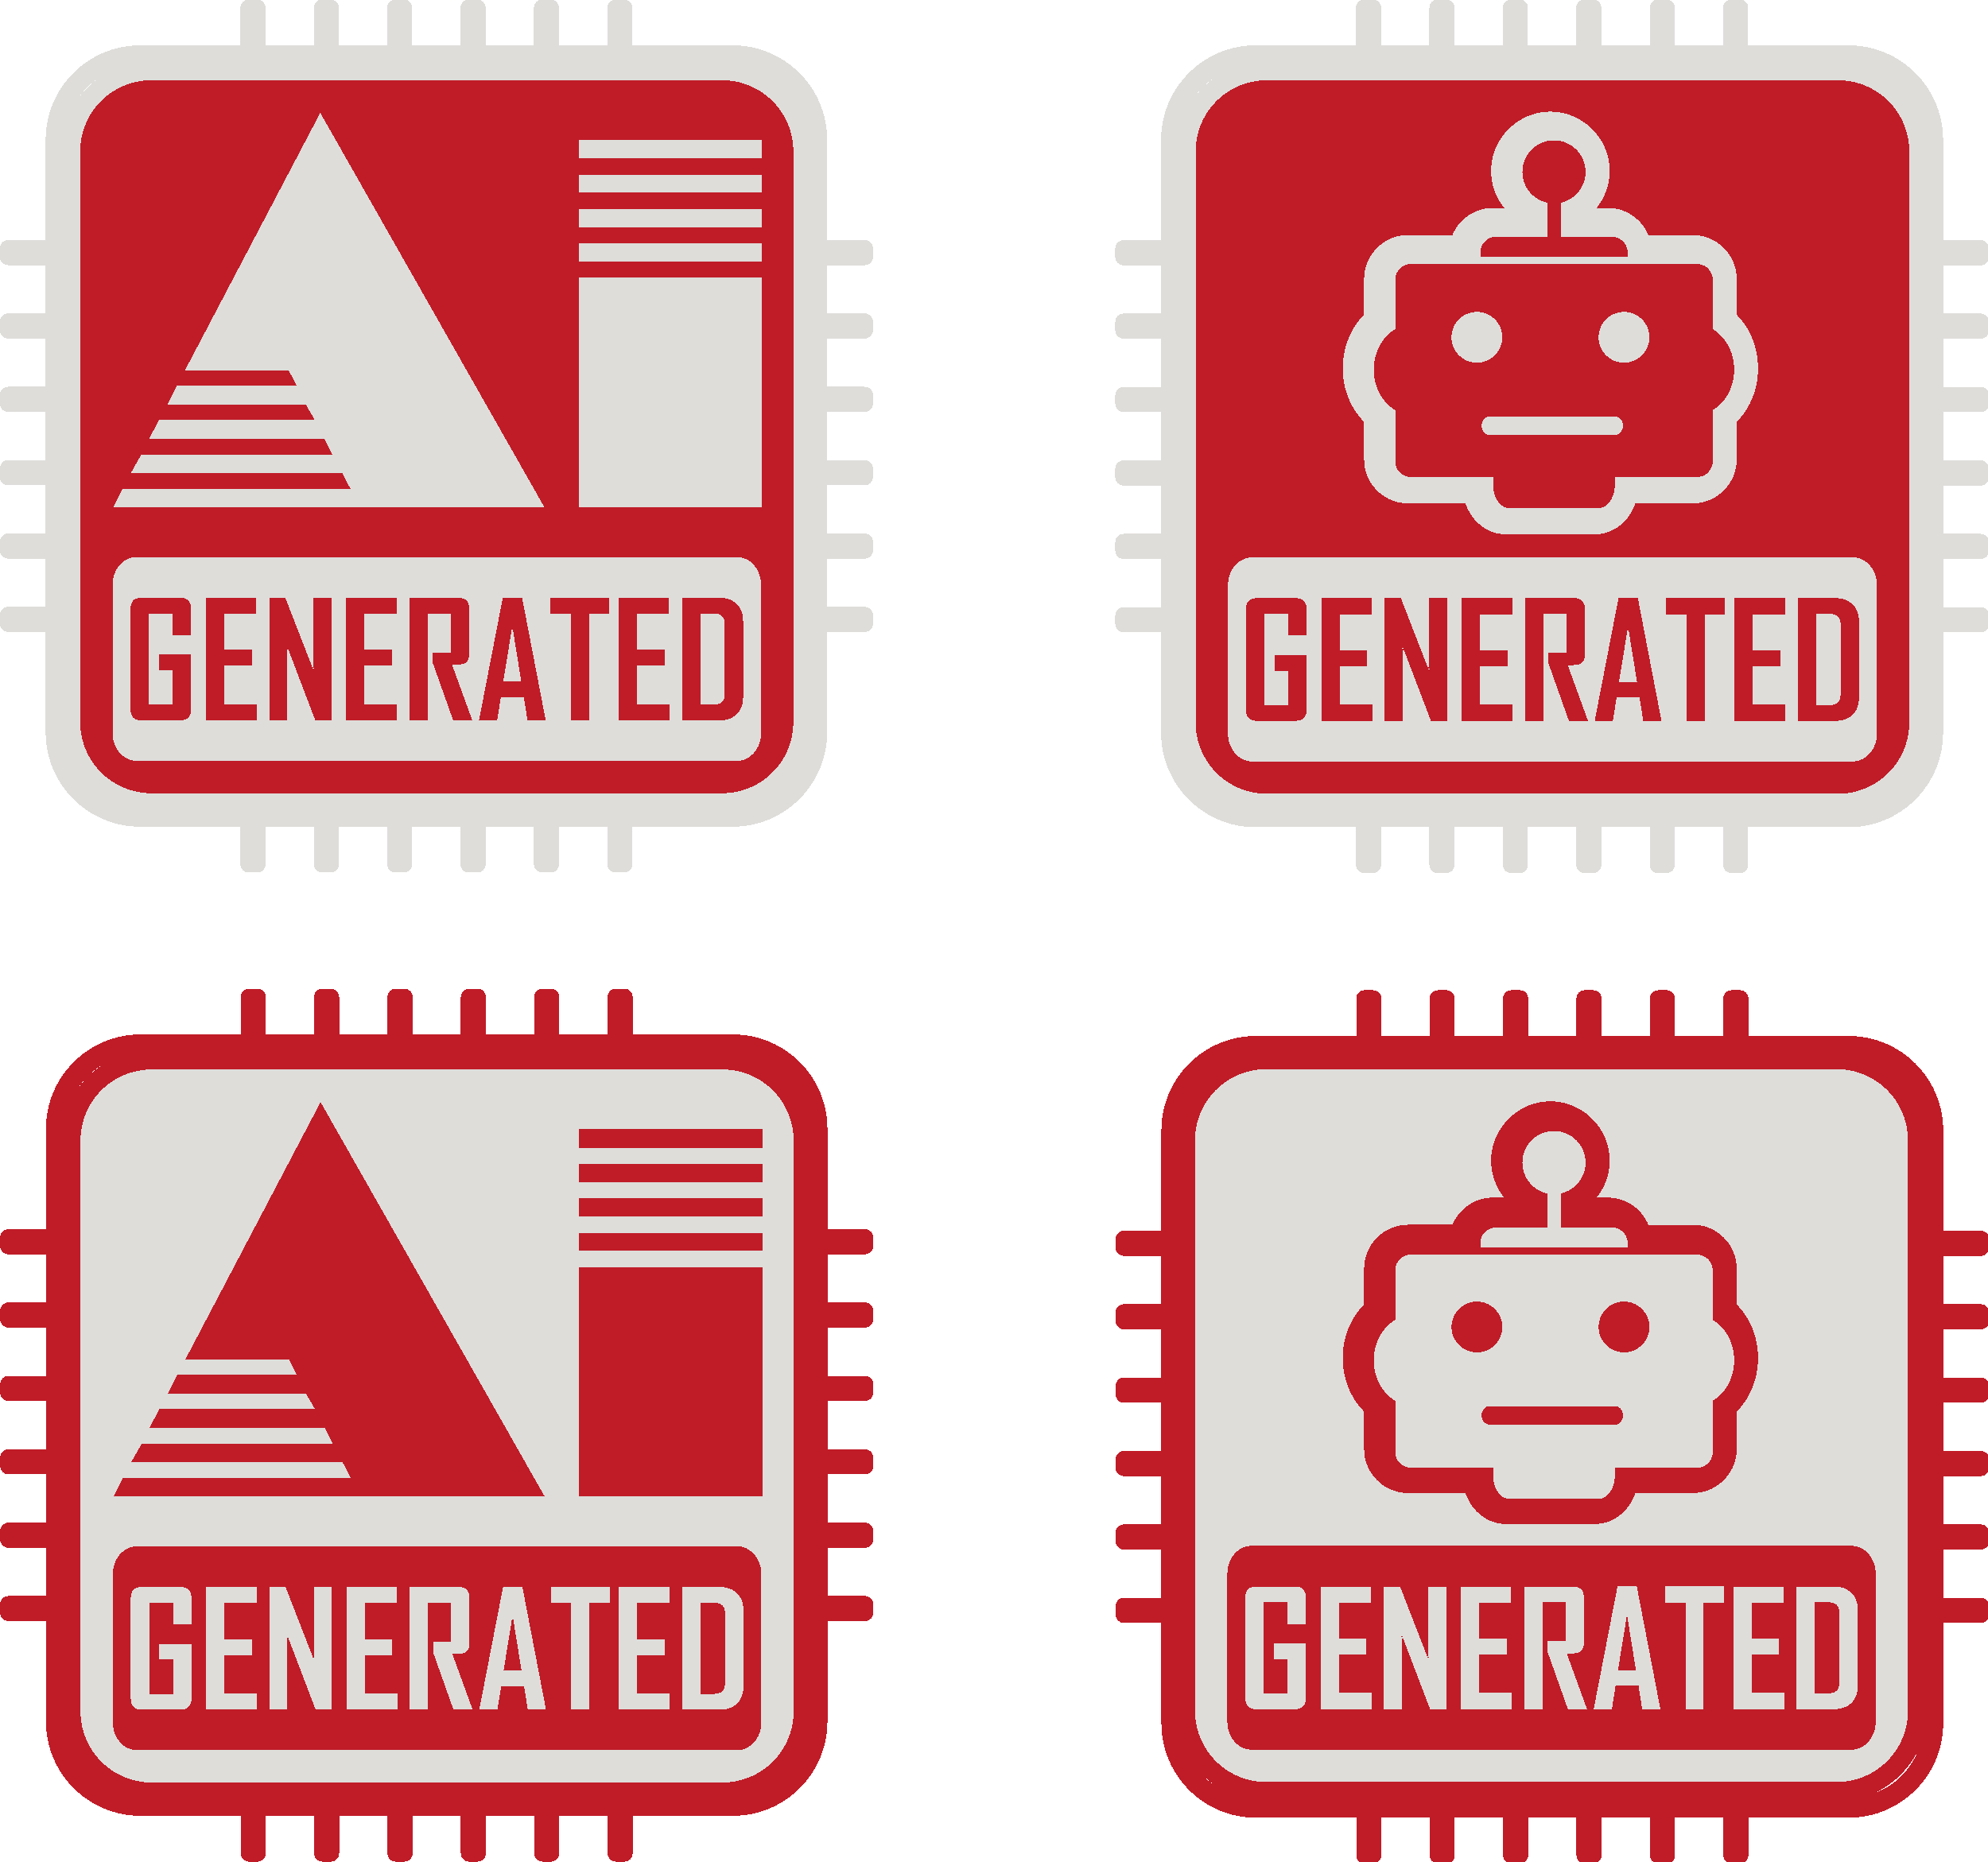 <?xml version='1.0' encoding='utf-8'?>
<svg xmlns="http://www.w3.org/2000/svg" width="449.79mm" height="421.45mm" shape-rendering="crispEdges" version="1.1" viewBox="0 0 449.79 421.45"> <g transform="matrix(1.088 0 0 1.088 -27.686 -14.439)"> <g transform="matrix(.389 0 0 .389 17.439 5.266)"> <g transform="matrix(2.813 0 0 2.813 -569.26 -1864)" fill="#deddda"> <g fill="#deddda"> <g transform="rotate(-90 292.62 752.83)" stroke-width=".675"> <g transform="translate(0 147.55)"> <path d="m256.95 669.87h1.621c0.874 0 1.577 0.703 1.577 1.577v15.23c0 0.874-0.703 1.577-1.577 1.577h-1.621c-0.874 0-1.577-0.703-1.577-1.577v-15.23c0-0.874 0.703-1.577 1.577-1.577z"/> <path d="m270.89 669.87h1.621c0.874 0 1.577 0.703 1.577 1.577v15.23c0 0.874-0.703 1.577-1.577 1.577h-1.621c-0.874 0-1.577-0.703-1.577-1.577v-15.23c0-0.874 0.703-1.577 1.577-1.577z"/> <path d="m284.84 669.87h1.621c0.874 0 1.577 0.703 1.577 1.577v15.23c0 0.874-0.703 1.577-1.577 1.577h-1.621c-0.874 0-1.577-0.703-1.577-1.577v-15.23c0-0.874 0.703-1.577 1.577-1.577z"/> <path d="m298.78 669.87h1.621c0.874 0 1.577 0.703 1.577 1.577v15.23c0 0.874-0.703 1.577-1.577 1.577h-1.621c-0.874 0-1.577-0.703-1.577-1.577v-15.23c0-0.874 0.703-1.577 1.577-1.577z"/> <path d="m312.73 669.87h1.621c0.874 0 1.577 0.703 1.577 1.577v15.23c0 0.874-0.703 1.577-1.577 1.577h-1.621c-0.874 0-1.577-0.703-1.577-1.577v-15.23c0-0.874 0.703-1.577 1.577-1.577z"/> <path d="m326.67 669.87h1.621c0.874 0 1.577 0.703 1.577 1.577v15.23c0 0.874-0.703 1.577-1.577 1.577h-1.621c-0.874 0-1.577-0.703-1.577-1.577v-15.23c0-0.874 0.703-1.577 1.577-1.577z"/> </g> <path d="m256.95 669.87h1.621c0.874 0 1.577 0.703 1.577 1.577v15.23c0 0.874-0.703 1.577-1.577 1.577h-1.621c-0.874 0-1.577-0.703-1.577-1.577v-15.23c0-0.874 0.703-1.577 1.577-1.577z"/> <path d="m270.89 669.87h1.621c0.874 0 1.577 0.703 1.577 1.577v15.23c0 0.874-0.703 1.577-1.577 1.577h-1.621c-0.874 0-1.577-0.703-1.577-1.577v-15.23c0-0.874 0.703-1.577 1.577-1.577z"/> <path d="m284.84 669.87h1.621c0.874 0 1.577 0.703 1.577 1.577v15.23c0 0.874-0.703 1.577-1.577 1.577h-1.621c-0.874 0-1.577-0.703-1.577-1.577v-15.23c0-0.874 0.703-1.577 1.577-1.577z"/> <path d="m298.78 669.87h1.621c0.874 0 1.577 0.703 1.577 1.577v15.23c0 0.874-0.703 1.577-1.577 1.577h-1.621c-0.874 0-1.577-0.703-1.577-1.577v-15.23c0-0.874 0.703-1.577 1.577-1.577z"/> <path d="m312.73 669.87h1.621c0.874 0 1.577 0.703 1.577 1.577v15.23c0 0.874-0.703 1.577-1.577 1.577h-1.621c-0.874 0-1.577-0.703-1.577-1.577v-15.23c0-0.874 0.703-1.577 1.577-1.577z"/> <path d="m326.67 669.87h1.621c0.874 0 1.577 0.703 1.577 1.577v15.23c0 0.874-0.703 1.577-1.577 1.577h-1.621c-0.874 0-1.577-0.703-1.577-1.577v-15.23c0-0.874 0.703-1.577 1.577-1.577z"/> </g> <g stroke-width=".675"> <g transform="translate(0 147.55)"> <path d="m256.95 669.87h1.621c0.874 0 1.577 0.703 1.577 1.577v15.23c0 0.874-0.703 1.577-1.577 1.577h-1.621c-0.874 0-1.577-0.703-1.577-1.577v-15.23c0-0.874 0.703-1.577 1.577-1.577z"/> <path d="m270.89 669.87h1.621c0.874 0 1.577 0.703 1.577 1.577v15.23c0 0.874-0.703 1.577-1.577 1.577h-1.621c-0.874 0-1.577-0.703-1.577-1.577v-15.23c0-0.874 0.703-1.577 1.577-1.577z"/> <path d="m284.84 669.87h1.621c0.874 0 1.577 0.703 1.577 1.577v15.23c0 0.874-0.703 1.577-1.577 1.577h-1.621c-0.874 0-1.577-0.703-1.577-1.577v-15.23c0-0.874 0.703-1.577 1.577-1.577z"/> <path d="m298.78 669.87h1.621c0.874 0 1.577 0.703 1.577 1.577v15.23c0 0.874-0.703 1.577-1.577 1.577h-1.621c-0.874 0-1.577-0.703-1.577-1.577v-15.23c0-0.874 0.703-1.577 1.577-1.577z"/> <path d="m312.73 669.87h1.621c0.874 0 1.577 0.703 1.577 1.577v15.23c0 0.874-0.703 1.577-1.577 1.577h-1.621c-0.874 0-1.577-0.703-1.577-1.577v-15.23c0-0.874 0.703-1.577 1.577-1.577z"/> <path d="m326.67 669.87h1.621c0.874 0 1.577 0.703 1.577 1.577v15.23c0 0.874-0.703 1.577-1.577 1.577h-1.621c-0.874 0-1.577-0.703-1.577-1.577v-15.23c0-0.874 0.703-1.577 1.577-1.577z"/> </g> <path d="m256.95 669.87h1.621c0.874 0 1.577 0.703 1.577 1.577v15.23c0 0.874-0.703 1.577-1.577 1.577h-1.621c-0.874 0-1.577-0.703-1.577-1.577v-15.23c0-0.874 0.703-1.577 1.577-1.577z"/> <path d="m270.89 669.87h1.621c0.874 0 1.577 0.703 1.577 1.577v15.23c0 0.874-0.703 1.577-1.577 1.577h-1.621c-0.874 0-1.577-0.703-1.577-1.577v-15.23c0-0.874 0.703-1.577 1.577-1.577z"/> <path d="m284.84 669.87h1.621c0.874 0 1.577 0.703 1.577 1.577v15.23c0 0.874-0.703 1.577-1.577 1.577h-1.621c-0.874 0-1.577-0.703-1.577-1.577v-15.23c0-0.874 0.703-1.577 1.577-1.577z"/> <path d="m298.78 669.87h1.621c0.874 0 1.577 0.703 1.577 1.577v15.23c0 0.874-0.703 1.577-1.577 1.577h-1.621c-0.874 0-1.577-0.703-1.577-1.577v-15.23c0-0.874 0.703-1.577 1.577-1.577z"/> <path d="m312.73 669.87h1.621c0.874 0 1.577 0.703 1.577 1.577v15.23c0 0.874-0.703 1.577-1.577 1.577h-1.621c-0.874 0-1.577-0.703-1.577-1.577v-15.23c0-0.874 0.703-1.577 1.577-1.577z"/> <path d="m326.67 669.87h1.621c0.874 0 1.577 0.703 1.577 1.577v15.23c0 0.874-0.703 1.577-1.577 1.577h-1.621c-0.874 0-1.577-0.703-1.577-1.577v-15.23c0-0.874 0.703-1.577 1.577-1.577z"/> </g> <path d="m236.32 678.57c-9.917 0-17.961 8.044-17.961 17.961v112.6c0 9.917 8.044 17.961 17.961 17.961h112.6c9.917 0 17.961-8.044 17.961-17.961v-112.6c0-9.917-8.044-17.961-17.961-17.961zm0 3.826h112.6c7.864 0 14.135 6.271 14.135 14.135v112.6c0 7.864-6.271 14.135-14.135 14.135h-112.6c-7.864 0-14.135-6.271-14.135-14.135v-112.6c0-7.864 6.271-14.135 14.135-14.135z" color="#000000" fill-rule="evenodd" style="-inkscape-stroke:none"/> </g> </g> <g transform="matrix(2.446 0 0 2.446 -542.89 -667.19)"> <g fill-rule="evenodd"> <path d="m263.54 296.6h124.59c9.838 0 17.757 7.92 17.757 17.757v124.59c0 9.838-7.92 17.757-17.757 17.757h-124.59c-9.838 0-17.757-7.92-17.757-17.757v-124.59c0-9.838 7.92-17.757 17.757-17.757z" color="#000000" fill="#c01c28" stroke-width="4.233" style="-inkscape-stroke:none"/> <path d="m263.53 294.48c-10.974 0-19.873 8.9-19.873 19.873v124.59c0 10.974 8.9 19.873 19.873 19.873h124.59c10.974 0 19.873-8.9 19.873-19.873v-124.59c0-10.973-8.9-19.873-19.873-19.873zm0 4.232h124.59c8.701 0 15.641 6.939 15.641 15.641v124.59c0 8.701-6.939 15.641-15.641 15.641h-124.59c-8.701 0-15.641-6.939-15.641-15.641v-124.59c0-8.701 6.939-15.641 15.641-15.641z" color="#000000" fill="#deddda" style="-inkscape-stroke:none"/> </g> <g transform="translate(3.8794e-7 2.3155e-5)"> <g transform="matrix(.813 0 0 .813 22.59 196.83)" fill="#deddda" stroke-width="3.378" aria-label="AI"> <path d="m347.61 230.98h-56.889l2.838-5h51.349l-2.162-4.324h-47.025l2.567-5h41.89l-2.432-4.189h-37.16l2.567-5h32.161l-2.162-4.189h-27.837l36.35-69.186 60.268 106.08h-115.94l2.567-5h61.213z"/> <path d="m411.12 178.41h49.322v61.754h-49.322zm49.322-4.324h-49.322v-4.865h49.322zm0-9.189h-49.322v-5h49.322zm0-9.324h-49.322v-4.865h49.322zm0-9.189h-49.322v-5h49.322z"/> </g> <g transform="translate(2.09 1.432)"> <path d="m258.2 401.5h131.08c2.954 0 5.332 2.721 5.332 6.1v32.391c0 3.38-2.378 6.1-5.332 6.1h-131.08c-2.954 0-5.332-2.721-5.332-6.1v-32.391c0-3.38 2.378-6.1 5.332-6.1z" fill="#deddda" fill-rule="evenodd" stroke-width=".182"/> <g fill="#c01c28" stroke-width=".877" aria-label="GENERATED"> <path d="m270.05 434.77q0 2.45-2.45 2.45h-8.429q-2.381 0-2.381-2.45v-21.895q0-2.467 2.433-2.467h8.378q2.45 0 2.45 2.467v5.722h-4.026v-4.746h-5.225v19.925h5.225v-7.504h-2.981v-3.409h7.007z"/> <path d="m284.37 437.22h-11.119v-26.812h11.016v3.546h-7.007v7.83h6.031v3.478h-6.031v8.412h7.11z"/> <path d="m300.7 437.22h-3.512l-6.425-16.875q0.257 1.234 0.257 1.936v14.939h-3.906v-26.812h3.512l6.425 16.533q-0.257-1.234-0.257-1.936v-14.597h3.906z"/> <path d="m315.04 437.22h-11.119v-26.812h11.016v3.546h-7.007v7.83h6.031v3.478h-6.031v8.412h7.11z"/> <path d="m331.5 437.22h-4.18l-4.42-12.455t0-2.416h3.94v-8.498h-5.054v23.368h-4.009v-26.812h10.639q2.416 0 2.416 2.467v9.748q0 1.696-1.148 2.193-0.617 0.257-2.604 0.257z"/> <path d="m347.54 437.22h-3.975l-0.805-5.088h-5.02l-0.805 5.088h-3.958v-0.069l5.191-26.778h4.215zm-5.345-8.532-1.953-12.095-1.97 12.095z"/> <path d="m361.43 413.95h-4.42v23.266h-3.992v-23.266h-4.42v-3.546h12.832z"/> <path d="m374.59 437.22h-11.119v-26.812h11.016v3.546h-7.007v7.83h6.031v3.478h-6.031v8.412h7.11z"/> <path d="m390.69 432.17q0 2.364-1.405 3.718-1.405 1.336-3.786 1.336h-8.172v-26.812h8.172q2.381 0 3.786 1.371 1.405 1.353 1.405 3.718zm-4.026-0.668v-15.402q0-2.244-2.347-2.244h-2.981v19.925h2.878q2.45 0 2.45-2.279z"/> </g> </g> </g> </g> </g> <g transform="matrix(.389 0 0 .389 -200.43 213.25)"> <g transform="matrix(2.813 0 0 2.813 -9.034 -1869.8)" fill="#c01c28"> <g fill="#c01c28"> <g transform="rotate(-90 292.62 752.83)" stroke-width=".675"> <g transform="translate(0 147.55)"> <path d="m256.95 669.87h1.621c0.874 0 1.577 0.703 1.577 1.577v15.23c0 0.874-0.703 1.577-1.577 1.577h-1.621c-0.874 0-1.577-0.703-1.577-1.577v-15.23c0-0.874 0.703-1.577 1.577-1.577z"/> <path d="m270.89 669.87h1.621c0.874 0 1.577 0.703 1.577 1.577v15.23c0 0.874-0.703 1.577-1.577 1.577h-1.621c-0.874 0-1.577-0.703-1.577-1.577v-15.23c0-0.874 0.703-1.577 1.577-1.577z"/> <path d="m284.84 669.87h1.621c0.874 0 1.577 0.703 1.577 1.577v15.23c0 0.874-0.703 1.577-1.577 1.577h-1.621c-0.874 0-1.577-0.703-1.577-1.577v-15.23c0-0.874 0.703-1.577 1.577-1.577z"/> <path d="m298.78 669.87h1.621c0.874 0 1.577 0.703 1.577 1.577v15.23c0 0.874-0.703 1.577-1.577 1.577h-1.621c-0.874 0-1.577-0.703-1.577-1.577v-15.23c0-0.874 0.703-1.577 1.577-1.577z"/> <path d="m312.73 669.87h1.621c0.874 0 1.577 0.703 1.577 1.577v15.23c0 0.874-0.703 1.577-1.577 1.577h-1.621c-0.874 0-1.577-0.703-1.577-1.577v-15.23c0-0.874 0.703-1.577 1.577-1.577z"/> <path d="m326.67 669.87h1.621c0.874 0 1.577 0.703 1.577 1.577v15.23c0 0.874-0.703 1.577-1.577 1.577h-1.621c-0.874 0-1.577-0.703-1.577-1.577v-15.23c0-0.874 0.703-1.577 1.577-1.577z"/> </g> <path d="m256.95 669.87h1.621c0.874 0 1.577 0.703 1.577 1.577v15.23c0 0.874-0.703 1.577-1.577 1.577h-1.621c-0.874 0-1.577-0.703-1.577-1.577v-15.23c0-0.874 0.703-1.577 1.577-1.577z"/> <path d="m270.89 669.87h1.621c0.874 0 1.577 0.703 1.577 1.577v15.23c0 0.874-0.703 1.577-1.577 1.577h-1.621c-0.874 0-1.577-0.703-1.577-1.577v-15.23c0-0.874 0.703-1.577 1.577-1.577z"/> <path d="m284.84 669.87h1.621c0.874 0 1.577 0.703 1.577 1.577v15.23c0 0.874-0.703 1.577-1.577 1.577h-1.621c-0.874 0-1.577-0.703-1.577-1.577v-15.23c0-0.874 0.703-1.577 1.577-1.577z"/> <path d="m298.78 669.87h1.621c0.874 0 1.577 0.703 1.577 1.577v15.23c0 0.874-0.703 1.577-1.577 1.577h-1.621c-0.874 0-1.577-0.703-1.577-1.577v-15.23c0-0.874 0.703-1.577 1.577-1.577z"/> <path d="m312.73 669.87h1.621c0.874 0 1.577 0.703 1.577 1.577v15.23c0 0.874-0.703 1.577-1.577 1.577h-1.621c-0.874 0-1.577-0.703-1.577-1.577v-15.23c0-0.874 0.703-1.577 1.577-1.577z"/> <path d="m326.67 669.87h1.621c0.874 0 1.577 0.703 1.577 1.577v15.23c0 0.874-0.703 1.577-1.577 1.577h-1.621c-0.874 0-1.577-0.703-1.577-1.577v-15.23c0-0.874 0.703-1.577 1.577-1.577z"/> </g> <g stroke-width=".675"> <g transform="translate(0 147.55)"> <path d="m256.95 669.87h1.621c0.874 0 1.577 0.703 1.577 1.577v15.23c0 0.874-0.703 1.577-1.577 1.577h-1.621c-0.874 0-1.577-0.703-1.577-1.577v-15.23c0-0.874 0.703-1.577 1.577-1.577z"/> <path d="m270.89 669.87h1.621c0.874 0 1.577 0.703 1.577 1.577v15.23c0 0.874-0.703 1.577-1.577 1.577h-1.621c-0.874 0-1.577-0.703-1.577-1.577v-15.23c0-0.874 0.703-1.577 1.577-1.577z"/> <path d="m284.84 669.87h1.621c0.874 0 1.577 0.703 1.577 1.577v15.23c0 0.874-0.703 1.577-1.577 1.577h-1.621c-0.874 0-1.577-0.703-1.577-1.577v-15.23c0-0.874 0.703-1.577 1.577-1.577z"/> <path d="m298.78 669.87h1.621c0.874 0 1.577 0.703 1.577 1.577v15.23c0 0.874-0.703 1.577-1.577 1.577h-1.621c-0.874 0-1.577-0.703-1.577-1.577v-15.23c0-0.874 0.703-1.577 1.577-1.577z"/> <path d="m312.73 669.87h1.621c0.874 0 1.577 0.703 1.577 1.577v15.23c0 0.874-0.703 1.577-1.577 1.577h-1.621c-0.874 0-1.577-0.703-1.577-1.577v-15.23c0-0.874 0.703-1.577 1.577-1.577z"/> <path d="m326.67 669.87h1.621c0.874 0 1.577 0.703 1.577 1.577v15.23c0 0.874-0.703 1.577-1.577 1.577h-1.621c-0.874 0-1.577-0.703-1.577-1.577v-15.23c0-0.874 0.703-1.577 1.577-1.577z"/> </g> <path d="m256.95 669.87h1.621c0.874 0 1.577 0.703 1.577 1.577v15.23c0 0.874-0.703 1.577-1.577 1.577h-1.621c-0.874 0-1.577-0.703-1.577-1.577v-15.23c0-0.874 0.703-1.577 1.577-1.577z"/> <path d="m270.89 669.87h1.621c0.874 0 1.577 0.703 1.577 1.577v15.23c0 0.874-0.703 1.577-1.577 1.577h-1.621c-0.874 0-1.577-0.703-1.577-1.577v-15.23c0-0.874 0.703-1.577 1.577-1.577z"/> <path d="m284.84 669.87h1.621c0.874 0 1.577 0.703 1.577 1.577v15.23c0 0.874-0.703 1.577-1.577 1.577h-1.621c-0.874 0-1.577-0.703-1.577-1.577v-15.23c0-0.874 0.703-1.577 1.577-1.577z"/> <path d="m298.78 669.87h1.621c0.874 0 1.577 0.703 1.577 1.577v15.23c0 0.874-0.703 1.577-1.577 1.577h-1.621c-0.874 0-1.577-0.703-1.577-1.577v-15.23c0-0.874 0.703-1.577 1.577-1.577z"/> <path d="m312.73 669.87h1.621c0.874 0 1.577 0.703 1.577 1.577v15.23c0 0.874-0.703 1.577-1.577 1.577h-1.621c-0.874 0-1.577-0.703-1.577-1.577v-15.23c0-0.874 0.703-1.577 1.577-1.577z"/> <path d="m326.67 669.87h1.621c0.874 0 1.577 0.703 1.577 1.577v15.23c0 0.874-0.703 1.577-1.577 1.577h-1.621c-0.874 0-1.577-0.703-1.577-1.577v-15.23c0-0.874 0.703-1.577 1.577-1.577z"/> </g> <path d="m236.32 678.57c-9.917 0-17.961 8.044-17.961 17.961v112.6c0 9.917 8.044 17.961 17.961 17.961h112.6c9.917 0 17.961-8.044 17.961-17.961v-112.6c0-9.917-8.044-17.961-17.961-17.961zm0 3.826h112.6c7.864 0 14.135 6.271 14.135 14.135v112.6c0 7.864-6.271 14.135-14.135 14.135h-112.6c-7.864 0-14.135-6.271-14.135-14.135v-112.6c0-7.864 6.271-14.135 14.135-14.135z" color="#000000" fill-rule="evenodd" style="-inkscape-stroke:none"/> </g> </g> <g transform="matrix(2.446 0 0 2.446 17.338 -672.91)"> <g fill-rule="evenodd"> <path d="m263.54 296.6h124.59c9.838 0 17.757 7.92 17.757 17.757v124.59c0 9.838-7.92 17.757-17.757 17.757h-124.59c-9.838 0-17.757-7.92-17.757-17.757v-124.59c0-9.838 7.92-17.757 17.757-17.757z" color="#000000" fill="#deddda" stroke-width="4.233" style="-inkscape-stroke:none"/> <path d="m263.53 294.48c-10.974 0-19.873 8.9-19.873 19.873v124.59c0 10.974 8.9 19.873 19.873 19.873h124.59c10.974 0 19.873-8.9 19.873-19.873v-124.59c0-10.973-8.9-19.873-19.873-19.873zm0 4.232h124.59c8.701 0 15.641 6.939 15.641 15.641v124.59c0 8.701-6.939 15.641-15.641 15.641h-124.59c-8.701 0-15.641-6.939-15.641-15.641v-124.59c0-8.701 6.939-15.641 15.641-15.641z" color="#000000" fill="#c01c28" style="-inkscape-stroke:none"/> </g> <g transform="translate(3.8794e-7 2.3155e-5)"> <g transform="matrix(.813 0 0 .813 22.59 196.83)" fill="#c01c28" stroke-width="3.378" aria-label="AI"> <path d="m347.61 230.98h-56.889l2.838-5h51.349l-2.162-4.324h-47.025l2.567-5h41.89l-2.432-4.189h-37.16l2.567-5h32.161l-2.162-4.189h-27.837l36.35-69.186 60.268 106.08h-115.94l2.567-5h61.213z"/> <path d="m411.12 178.41h49.322v61.754h-49.322zm49.322-4.324h-49.322v-4.865h49.322zm0-9.189h-49.322v-5h49.322zm0-9.324h-49.322v-4.865h49.322zm0-9.189h-49.322v-5h49.322z"/> </g> <g transform="translate(2.09 1.432)"> <path d="m258.2 401.5h131.08c2.954 0 5.332 2.721 5.332 6.1v32.391c0 3.38-2.378 6.1-5.332 6.1h-131.08c-2.954 0-5.332-2.721-5.332-6.1v-32.391c0-3.38 2.378-6.1 5.332-6.1z" fill="#c01c28" fill-rule="evenodd" stroke-width=".182"/> <g fill="#deddda" stroke-width=".877" aria-label="GENERATED"> <path d="m270.05 434.77q0 2.45-2.45 2.45h-8.429q-2.381 0-2.381-2.45v-21.895q0-2.467 2.433-2.467h8.378q2.45 0 2.45 2.467v5.722h-4.026v-4.746h-5.225v19.925h5.225v-7.504h-2.981v-3.409h7.007z"/> <path d="m284.37 437.22h-11.119v-26.812h11.016v3.546h-7.007v7.83h6.031v3.478h-6.031v8.412h7.11z"/> <path d="m300.7 437.22h-3.512l-6.425-16.875q0.257 1.234 0.257 1.936v14.939h-3.906v-26.812h3.512l6.425 16.533q-0.257-1.234-0.257-1.936v-14.597h3.906z"/> <path d="m315.04 437.22h-11.119v-26.812h11.016v3.546h-7.007v7.83h6.031v3.478h-6.031v8.412h7.11z"/> <path d="m331.5 437.22h-4.18l-4.42-12.455t0-2.416h3.94v-8.498h-5.054v23.368h-4.009v-26.812h10.639q2.416 0 2.416 2.467v9.748q0 1.696-1.148 2.193-0.617 0.257-2.604 0.257z"/> <path d="m347.54 437.22h-3.975l-0.805-5.088h-5.02l-0.805 5.088h-3.958v-0.069l5.191-26.778h4.215zm-5.345-8.532-1.953-12.095-1.97 12.095z"/> <path d="m361.43 413.95h-4.42v23.266h-3.992v-23.266h-4.42v-3.546h12.832z"/> <path d="m374.59 437.22h-11.119v-26.812h11.016v3.546h-7.007v7.83h6.031v3.478h-6.031v8.412h7.11z"/> <path d="m390.69 432.17q0 2.364-1.405 3.718-1.405 1.336-3.786 1.336h-8.172v-26.812h8.172q2.381 0 3.786 1.371 1.405 1.353 1.405 3.718zm-4.026-0.668v-15.402q0-2.244-2.347-2.244h-2.981v19.925h2.878q2.45 0 2.45-2.279z"/> </g> </g> </g> </g> </g> <g transform="matrix(.83 0 0 .83 -78.553 35.253)"> <g transform="matrix(1.319 0 0 1.319 128.26 -661.91)" fill="#c01c28"> <g fill="#c01c28"> <g transform="rotate(-90 292.62 752.83)" stroke-width=".675"> <g transform="translate(0 147.55)"> <path d="m256.95 669.87h1.621c0.874 0 1.577 0.703 1.577 1.577v15.23c0 0.874-0.703 1.577-1.577 1.577h-1.621c-0.874 0-1.577-0.703-1.577-1.577v-15.23c0-0.874 0.703-1.577 1.577-1.577z"/> <path d="m270.89 669.87h1.621c0.874 0 1.577 0.703 1.577 1.577v15.23c0 0.874-0.703 1.577-1.577 1.577h-1.621c-0.874 0-1.577-0.703-1.577-1.577v-15.23c0-0.874 0.703-1.577 1.577-1.577z"/> <path d="m284.84 669.87h1.621c0.874 0 1.577 0.703 1.577 1.577v15.23c0 0.874-0.703 1.577-1.577 1.577h-1.621c-0.874 0-1.577-0.703-1.577-1.577v-15.23c0-0.874 0.703-1.577 1.577-1.577z"/> <path d="m298.78 669.87h1.621c0.874 0 1.577 0.703 1.577 1.577v15.23c0 0.874-0.703 1.577-1.577 1.577h-1.621c-0.874 0-1.577-0.703-1.577-1.577v-15.23c0-0.874 0.703-1.577 1.577-1.577z"/> <path d="m312.73 669.87h1.621c0.874 0 1.577 0.703 1.577 1.577v15.23c0 0.874-0.703 1.577-1.577 1.577h-1.621c-0.874 0-1.577-0.703-1.577-1.577v-15.23c0-0.874 0.703-1.577 1.577-1.577z"/> <path d="m326.67 669.87h1.621c0.874 0 1.577 0.703 1.577 1.577v15.23c0 0.874-0.703 1.577-1.577 1.577h-1.621c-0.874 0-1.577-0.703-1.577-1.577v-15.23c0-0.874 0.703-1.577 1.577-1.577z"/> </g> <path d="m256.95 669.87h1.621c0.874 0 1.577 0.703 1.577 1.577v15.23c0 0.874-0.703 1.577-1.577 1.577h-1.621c-0.874 0-1.577-0.703-1.577-1.577v-15.23c0-0.874 0.703-1.577 1.577-1.577z"/> <path d="m270.89 669.87h1.621c0.874 0 1.577 0.703 1.577 1.577v15.23c0 0.874-0.703 1.577-1.577 1.577h-1.621c-0.874 0-1.577-0.703-1.577-1.577v-15.23c0-0.874 0.703-1.577 1.577-1.577z"/> <path d="m284.84 669.87h1.621c0.874 0 1.577 0.703 1.577 1.577v15.23c0 0.874-0.703 1.577-1.577 1.577h-1.621c-0.874 0-1.577-0.703-1.577-1.577v-15.23c0-0.874 0.703-1.577 1.577-1.577z"/> <path d="m298.78 669.87h1.621c0.874 0 1.577 0.703 1.577 1.577v15.23c0 0.874-0.703 1.577-1.577 1.577h-1.621c-0.874 0-1.577-0.703-1.577-1.577v-15.23c0-0.874 0.703-1.577 1.577-1.577z"/> <path d="m312.73 669.87h1.621c0.874 0 1.577 0.703 1.577 1.577v15.23c0 0.874-0.703 1.577-1.577 1.577h-1.621c-0.874 0-1.577-0.703-1.577-1.577v-15.23c0-0.874 0.703-1.577 1.577-1.577z"/> <path d="m326.67 669.87h1.621c0.874 0 1.577 0.703 1.577 1.577v15.23c0 0.874-0.703 1.577-1.577 1.577h-1.621c-0.874 0-1.577-0.703-1.577-1.577v-15.23c0-0.874 0.703-1.577 1.577-1.577z"/> </g> <g stroke-width=".675"> <g transform="translate(0 147.55)"> <path d="m256.95 669.87h1.621c0.874 0 1.577 0.703 1.577 1.577v15.23c0 0.874-0.703 1.577-1.577 1.577h-1.621c-0.874 0-1.577-0.703-1.577-1.577v-15.23c0-0.874 0.703-1.577 1.577-1.577z"/> <path d="m270.89 669.87h1.621c0.874 0 1.577 0.703 1.577 1.577v15.23c0 0.874-0.703 1.577-1.577 1.577h-1.621c-0.874 0-1.577-0.703-1.577-1.577v-15.23c0-0.874 0.703-1.577 1.577-1.577z"/> <path d="m284.84 669.87h1.621c0.874 0 1.577 0.703 1.577 1.577v15.23c0 0.874-0.703 1.577-1.577 1.577h-1.621c-0.874 0-1.577-0.703-1.577-1.577v-15.23c0-0.874 0.703-1.577 1.577-1.577z"/> <path d="m298.78 669.87h1.621c0.874 0 1.577 0.703 1.577 1.577v15.23c0 0.874-0.703 1.577-1.577 1.577h-1.621c-0.874 0-1.577-0.703-1.577-1.577v-15.23c0-0.874 0.703-1.577 1.577-1.577z"/> <path d="m312.73 669.87h1.621c0.874 0 1.577 0.703 1.577 1.577v15.23c0 0.874-0.703 1.577-1.577 1.577h-1.621c-0.874 0-1.577-0.703-1.577-1.577v-15.23c0-0.874 0.703-1.577 1.577-1.577z"/> <path d="m326.67 669.87h1.621c0.874 0 1.577 0.703 1.577 1.577v15.23c0 0.874-0.703 1.577-1.577 1.577h-1.621c-0.874 0-1.577-0.703-1.577-1.577v-15.23c0-0.874 0.703-1.577 1.577-1.577z"/> </g> <path d="m256.95 669.87h1.621c0.874 0 1.577 0.703 1.577 1.577v15.23c0 0.874-0.703 1.577-1.577 1.577h-1.621c-0.874 0-1.577-0.703-1.577-1.577v-15.23c0-0.874 0.703-1.577 1.577-1.577z"/> <path d="m270.89 669.87h1.621c0.874 0 1.577 0.703 1.577 1.577v15.23c0 0.874-0.703 1.577-1.577 1.577h-1.621c-0.874 0-1.577-0.703-1.577-1.577v-15.23c0-0.874 0.703-1.577 1.577-1.577z"/> <path d="m284.84 669.87h1.621c0.874 0 1.577 0.703 1.577 1.577v15.23c0 0.874-0.703 1.577-1.577 1.577h-1.621c-0.874 0-1.577-0.703-1.577-1.577v-15.23c0-0.874 0.703-1.577 1.577-1.577z"/> <path d="m298.78 669.87h1.621c0.874 0 1.577 0.703 1.577 1.577v15.23c0 0.874-0.703 1.577-1.577 1.577h-1.621c-0.874 0-1.577-0.703-1.577-1.577v-15.23c0-0.874 0.703-1.577 1.577-1.577z"/> <path d="m312.73 669.87h1.621c0.874 0 1.577 0.703 1.577 1.577v15.23c0 0.874-0.703 1.577-1.577 1.577h-1.621c-0.874 0-1.577-0.703-1.577-1.577v-15.23c0-0.874 0.703-1.577 1.577-1.577z"/> <path d="m326.67 669.87h1.621c0.874 0 1.577 0.703 1.577 1.577v15.23c0 0.874-0.703 1.577-1.577 1.577h-1.621c-0.874 0-1.577-0.703-1.577-1.577v-15.23c0-0.874 0.703-1.577 1.577-1.577z"/> </g> <path d="m236.32 678.57c-9.917 0-17.961 8.044-17.961 17.961v112.6c0 9.917 8.044 17.961 17.961 17.961h112.6c9.917 0 17.961-8.044 17.961-17.961v-112.6c0-9.917-8.044-17.961-17.961-17.961zm0 3.826h112.6c7.864 0 14.135 6.271 14.135 14.135v112.6c0 7.864-6.271 14.135-14.135 14.135h-112.6c-7.864 0-14.135-6.271-14.135-14.135v-112.6c0-7.864 6.271-14.135 14.135-14.135z" color="#000000" fill-rule="evenodd" style="-inkscape-stroke:none"/> </g> </g> <g transform="matrix(1.146 0 0 1.146 140.62 -100.88)" fill-rule="evenodd"> <path d="m263.54 296.6h124.59c9.838 0 17.757 7.92 17.757 17.757v124.59c0 9.838-7.92 17.757-17.757 17.757h-124.59c-9.838 0-17.757-7.92-17.757-17.757v-124.59c0-9.838 7.92-17.757 17.757-17.757z" color="#000000" fill="#deddda" stroke-width="4.233" style="-inkscape-stroke:none"/> <path d="m263.53 294.48c-10.974 0-19.873 8.9-19.873 19.873v124.59c0 10.974 8.9 19.873 19.873 19.873h124.59c10.974 0 19.873-8.9 19.873-19.873v-124.59c0-10.973-8.9-19.873-19.873-19.873zm0 4.232h124.59c8.701 0 15.641 6.939 15.641 15.641v124.59c0 8.701-6.939 15.641-15.641 15.641h-124.59c-8.701 0-15.641-6.939-15.641-15.641v-124.59c0-8.701 6.939-15.641 15.641-15.641z" color="#000000" fill="#c01c28" style="-inkscape-stroke:none"/> </g> <g transform="matrix(1.146 0 0 1.146 143.02 -99.239)"> <path d="m258.2 401.5h131.08c2.954 0 5.332 2.721 5.332 6.1v32.391c0 3.38-2.378 6.1-5.332 6.1h-131.08c-2.954 0-5.332-2.721-5.332-6.1v-32.391c0-3.38 2.378-6.1 5.332-6.1z" fill="#c01c28" fill-rule="evenodd" stroke-width=".182"/> <g fill="#deddda" stroke-width=".877" aria-label="GENERATED"> <path d="m270.05 434.77q0 2.45-2.45 2.45h-8.429q-2.381 0-2.381-2.45v-21.895q0-2.467 2.433-2.467h8.378q2.45 0 2.45 2.467v5.722h-4.026v-4.746h-5.225v19.925h5.225v-7.504h-2.981v-3.409h7.007z"/> <path d="m284.37 437.22h-11.119v-26.812h11.016v3.546h-7.007v7.83h6.031v3.478h-6.031v8.412h7.11z"/> <path d="m300.7 437.22h-3.512l-6.425-16.875q0.257 1.234 0.257 1.936v14.939h-3.906v-26.812h3.512l6.425 16.533q-0.257-1.234-0.257-1.936v-14.597h3.906z"/> <path d="m315.04 437.22h-11.119v-26.812h11.016v3.546h-7.007v7.83h6.031v3.478h-6.031v8.412h7.11z"/> <path d="m331.5 437.22h-4.18l-4.42-12.455t0-2.416h3.94v-8.498h-5.054v23.368h-4.009v-26.812h10.639q2.416 0 2.416 2.467v9.748q0 1.696-1.148 2.193-0.617 0.257-2.604 0.257z"/> <path d="m347.54 437.22h-3.975l-0.805-5.088h-5.02l-0.805 5.088h-3.958v-0.069l5.191-26.778h4.215zm-5.345-8.532-1.953-12.095-1.97 12.095z"/> <path d="m361.43 413.95h-4.42v23.266h-3.992v-23.266h-4.42v-3.546h12.832z"/> <path d="m374.59 437.22h-11.119v-26.812h11.016v3.546h-7.007v7.83h6.031v3.478h-6.031v8.412h7.11z"/> <path d="m390.69 432.17q0 2.364-1.405 3.718-1.405 1.336-3.786 1.336h-8.172v-26.812h8.172q2.381 0 3.786 1.371 1.405 1.353 1.405 3.718zm-4.026-0.668v-15.402q0-2.244-2.347-2.244h-2.981v19.925h2.878q2.45 0 2.45-2.279z"/> </g> </g> <g transform="matrix(1.304 0 0 1.304 -417.65 -27.601)"> <path transform="matrix(.243 0 0 .243 122.7 -26.498)" d="m2434.4 983.55c-25.625 0-46.869 21.244-46.869 46.869 0 11.018 3.894 21.221 10.373 29.285h-9.193c-14.174-2e-4 -26.561 8.978-31.77 21.455h-35.383c-18.743-3e-4 -34.408 15.662-34.408 34.406v28.564c-10.81 10.866-16.914 26.075-16.914 42.396-1e-4 16.322 6.105 31.53 16.914 42.396v29.951c0 18.744 15.663 34.408 34.408 34.408h45.68c1.117 3.078 2.471 6.088 4.338 8.941 5.055 7.724 14.664 15.504 27.168 15.508a21.948 21.948 0 0 0 0.01 0h71.307c12.502 0 22.12-7.78 27.176-15.506 1.867-2.853 3.219-5.863 4.336-8.941h45.682c18.742 0 34.402-15.665 34.402-34.408v-29.945c10.811-10.865 16.92-26.074 16.92-42.4 0-16.326-6.109-31.535-16.92-42.4v-28.562c-3e-4 -18.742-15.665-34.406-34.406-34.406h-35.381c-5.206-12.479-17.591-21.457-31.772-21.457h-9.195c6.478-8.065 10.369-18.267 10.369-29.285 0-25.619-21.238-46.859-46.856-46.865a21.948 21.948 0 0 0-0.012-4e-3z" fill="#c01c28"/> <path transform="matrix(.225 0 0 .225 416.44 .845)" d="m1326.7 966.07c-14.89 0-26.963 12.07-26.963 26.961 0 12.947 9.125 23.76 21.295 26.363v29.057h-43.76c-7.447-6e-4 -13.48 6.034-13.48 13.48v3.695h125.82v-3.693c0-7.445-6.034-13.482-13.478-13.482h-43.762v-29.055c12.167-2.605 21.291-13.42 21.291-26.365 0-14.89-12.069-26.959-26.959-26.959zm-122.07 105.59c-7.445-5e-4 -13.482 6.034-13.482 13.478v42.18c-10.857 6.394-18.297 19.476-18.297 34.584-1e-4 15.108 7.44 28.194 18.297 34.588v43.676c0 7.446 6.037 13.483 13.482 13.482h70.022v5.848c0 11.376 6.039 20.599 13.482 20.602h77.137c7.447 0 13.482-9.223 13.482-20.6v-5.848h70.023c7.444-1e-3 13.48-6.037 13.48-13.482v-43.674c10.858-6.394 18.303-19.477 18.303-34.586 0-15.109-7.444-28.195-18.303-34.588v-42.18c-1e-4 -7.445-6.036-13.478-13.48-13.478h-222.6z" fill="#deddda" stroke-width="1.082"/> <path transform="matrix(.243 0 0 .243 122.7 -26.498)" d="m2376.3 1141.9c-11.092 0-20.084 8.992-20.084 20.084 0 11.093 8.992 20.084 20.084 20.084 11.092 0 20.084-8.992 20.084-20.084 0-11.092-8.992-20.084-20.084-20.084zm116.31 0c-11.092 6e-4 -20.084 8.992-20.084 20.084 0 11.092 8.992 20.084 20.084 20.084 11.092 0 20.084-8.992 20.084-20.084 0-11.092-8.992-20.083-20.084-20.084z" fill="#c01c28" stroke-width="1.319"/> <path d="m702.63 271.06a1.585 1.794 0 0 0-1.584 1.793 1.585 1.794 0 0 0 1.584 1.795h23.993a1.585 1.794 0 0 0 1.585-1.795 1.585 1.794 0 0 0-1.585-1.793z" color="#000000" fill="#c01c28" stroke-linecap="round" stroke-width=".94" style="-inkscape-stroke:none"/> </g> </g> <g transform="matrix(.83 0 0 .83 -78.553 35.253)"> <g transform="matrix(.469 0 0 .469 395.1 -36.145)"> <g transform="matrix(2.813 0 0 2.813 -569.26 -1864)" fill="#deddda"> <g fill="#deddda"> <g transform="rotate(-90 292.62 752.83)" stroke-width=".675"> <g transform="translate(0 147.55)"> <path d="m256.95 669.87h1.621c0.874 0 1.577 0.703 1.577 1.577v15.23c0 0.874-0.703 1.577-1.577 1.577h-1.621c-0.874 0-1.577-0.703-1.577-1.577v-15.23c0-0.874 0.703-1.577 1.577-1.577z"/> <path d="m270.89 669.87h1.621c0.874 0 1.577 0.703 1.577 1.577v15.23c0 0.874-0.703 1.577-1.577 1.577h-1.621c-0.874 0-1.577-0.703-1.577-1.577v-15.23c0-0.874 0.703-1.577 1.577-1.577z"/> <path d="m284.84 669.87h1.621c0.874 0 1.577 0.703 1.577 1.577v15.23c0 0.874-0.703 1.577-1.577 1.577h-1.621c-0.874 0-1.577-0.703-1.577-1.577v-15.23c0-0.874 0.703-1.577 1.577-1.577z"/> <path d="m298.78 669.87h1.621c0.874 0 1.577 0.703 1.577 1.577v15.23c0 0.874-0.703 1.577-1.577 1.577h-1.621c-0.874 0-1.577-0.703-1.577-1.577v-15.23c0-0.874 0.703-1.577 1.577-1.577z"/> <path d="m312.73 669.87h1.621c0.874 0 1.577 0.703 1.577 1.577v15.23c0 0.874-0.703 1.577-1.577 1.577h-1.621c-0.874 0-1.577-0.703-1.577-1.577v-15.23c0-0.874 0.703-1.577 1.577-1.577z"/> <path d="m326.67 669.87h1.621c0.874 0 1.577 0.703 1.577 1.577v15.23c0 0.874-0.703 1.577-1.577 1.577h-1.621c-0.874 0-1.577-0.703-1.577-1.577v-15.23c0-0.874 0.703-1.577 1.577-1.577z"/> </g> <path d="m256.95 669.87h1.621c0.874 0 1.577 0.703 1.577 1.577v15.23c0 0.874-0.703 1.577-1.577 1.577h-1.621c-0.874 0-1.577-0.703-1.577-1.577v-15.23c0-0.874 0.703-1.577 1.577-1.577z"/> <path d="m270.89 669.87h1.621c0.874 0 1.577 0.703 1.577 1.577v15.23c0 0.874-0.703 1.577-1.577 1.577h-1.621c-0.874 0-1.577-0.703-1.577-1.577v-15.23c0-0.874 0.703-1.577 1.577-1.577z"/> <path d="m284.84 669.87h1.621c0.874 0 1.577 0.703 1.577 1.577v15.23c0 0.874-0.703 1.577-1.577 1.577h-1.621c-0.874 0-1.577-0.703-1.577-1.577v-15.23c0-0.874 0.703-1.577 1.577-1.577z"/> <path d="m298.78 669.87h1.621c0.874 0 1.577 0.703 1.577 1.577v15.23c0 0.874-0.703 1.577-1.577 1.577h-1.621c-0.874 0-1.577-0.703-1.577-1.577v-15.23c0-0.874 0.703-1.577 1.577-1.577z"/> <path d="m312.73 669.87h1.621c0.874 0 1.577 0.703 1.577 1.577v15.23c0 0.874-0.703 1.577-1.577 1.577h-1.621c-0.874 0-1.577-0.703-1.577-1.577v-15.23c0-0.874 0.703-1.577 1.577-1.577z"/> <path d="m326.67 669.87h1.621c0.874 0 1.577 0.703 1.577 1.577v15.23c0 0.874-0.703 1.577-1.577 1.577h-1.621c-0.874 0-1.577-0.703-1.577-1.577v-15.23c0-0.874 0.703-1.577 1.577-1.577z"/> </g> <g stroke-width=".675"> <g transform="translate(0 147.55)"> <path d="m256.95 669.87h1.621c0.874 0 1.577 0.703 1.577 1.577v15.23c0 0.874-0.703 1.577-1.577 1.577h-1.621c-0.874 0-1.577-0.703-1.577-1.577v-15.23c0-0.874 0.703-1.577 1.577-1.577z"/> <path d="m270.89 669.87h1.621c0.874 0 1.577 0.703 1.577 1.577v15.23c0 0.874-0.703 1.577-1.577 1.577h-1.621c-0.874 0-1.577-0.703-1.577-1.577v-15.23c0-0.874 0.703-1.577 1.577-1.577z"/> <path d="m284.84 669.87h1.621c0.874 0 1.577 0.703 1.577 1.577v15.23c0 0.874-0.703 1.577-1.577 1.577h-1.621c-0.874 0-1.577-0.703-1.577-1.577v-15.23c0-0.874 0.703-1.577 1.577-1.577z"/> <path d="m298.78 669.87h1.621c0.874 0 1.577 0.703 1.577 1.577v15.23c0 0.874-0.703 1.577-1.577 1.577h-1.621c-0.874 0-1.577-0.703-1.577-1.577v-15.23c0-0.874 0.703-1.577 1.577-1.577z"/> <path d="m312.73 669.87h1.621c0.874 0 1.577 0.703 1.577 1.577v15.23c0 0.874-0.703 1.577-1.577 1.577h-1.621c-0.874 0-1.577-0.703-1.577-1.577v-15.23c0-0.874 0.703-1.577 1.577-1.577z"/> <path d="m326.67 669.87h1.621c0.874 0 1.577 0.703 1.577 1.577v15.23c0 0.874-0.703 1.577-1.577 1.577h-1.621c-0.874 0-1.577-0.703-1.577-1.577v-15.23c0-0.874 0.703-1.577 1.577-1.577z"/> </g> <path d="m256.95 669.87h1.621c0.874 0 1.577 0.703 1.577 1.577v15.23c0 0.874-0.703 1.577-1.577 1.577h-1.621c-0.874 0-1.577-0.703-1.577-1.577v-15.23c0-0.874 0.703-1.577 1.577-1.577z"/> <path d="m270.89 669.87h1.621c0.874 0 1.577 0.703 1.577 1.577v15.23c0 0.874-0.703 1.577-1.577 1.577h-1.621c-0.874 0-1.577-0.703-1.577-1.577v-15.23c0-0.874 0.703-1.577 1.577-1.577z"/> <path d="m284.84 669.87h1.621c0.874 0 1.577 0.703 1.577 1.577v15.23c0 0.874-0.703 1.577-1.577 1.577h-1.621c-0.874 0-1.577-0.703-1.577-1.577v-15.23c0-0.874 0.703-1.577 1.577-1.577z"/> <path d="m298.78 669.87h1.621c0.874 0 1.577 0.703 1.577 1.577v15.23c0 0.874-0.703 1.577-1.577 1.577h-1.621c-0.874 0-1.577-0.703-1.577-1.577v-15.23c0-0.874 0.703-1.577 1.577-1.577z"/> <path d="m312.73 669.87h1.621c0.874 0 1.577 0.703 1.577 1.577v15.23c0 0.874-0.703 1.577-1.577 1.577h-1.621c-0.874 0-1.577-0.703-1.577-1.577v-15.23c0-0.874 0.703-1.577 1.577-1.577z"/> <path d="m326.67 669.87h1.621c0.874 0 1.577 0.703 1.577 1.577v15.23c0 0.874-0.703 1.577-1.577 1.577h-1.621c-0.874 0-1.577-0.703-1.577-1.577v-15.23c0-0.874 0.703-1.577 1.577-1.577z"/> </g> <path d="m236.32 678.57c-9.917 0-17.961 8.044-17.961 17.961v112.6c0 9.917 8.044 17.961 17.961 17.961h112.6c9.917 0 17.961-8.044 17.961-17.961v-112.6c0-9.917-8.044-17.961-17.961-17.961zm0 3.826h112.6c7.864 0 14.135 6.271 14.135 14.135v112.6c0 7.864-6.271 14.135-14.135 14.135h-112.6c-7.864 0-14.135-6.271-14.135-14.135v-112.6c0-7.864 6.271-14.135 14.135-14.135z" color="#000000" fill-rule="evenodd" style="-inkscape-stroke:none"/> </g> </g> <g transform="matrix(2.446 0 0 2.446 -542.89 -667.19)"> <g fill-rule="evenodd"> <path d="m263.54 296.6h124.59c9.838 0 17.757 7.92 17.757 17.757v124.59c0 9.838-7.92 17.757-17.757 17.757h-124.59c-9.838 0-17.757-7.92-17.757-17.757v-124.59c0-9.838 7.92-17.757 17.757-17.757z" color="#000000" fill="#c01c28" stroke-width="4.233" style="-inkscape-stroke:none"/> <path d="m263.53 294.48c-10.974 0-19.873 8.9-19.873 19.873v124.59c0 10.974 8.9 19.873 19.873 19.873h124.59c10.974 0 19.873-8.9 19.873-19.873v-124.59c0-10.973-8.9-19.873-19.873-19.873zm0 4.232h124.59c8.701 0 15.641 6.939 15.641 15.641v124.59c0 8.701-6.939 15.641-15.641 15.641h-124.59c-8.701 0-15.641-6.939-15.641-15.641v-124.59c0-8.701 6.939-15.641 15.641-15.641z" color="#000000" fill="#deddda" style="-inkscape-stroke:none"/> </g> <g transform="translate(3.8794e-7 2.3155e-5)"> <g transform="translate(2.09 1.432)"> <path d="m258.2 401.5h131.08c2.954 0 5.332 2.721 5.332 6.1v32.391c0 3.38-2.378 6.1-5.332 6.1h-131.08c-2.954 0-5.332-2.721-5.332-6.1v-32.391c0-3.38 2.378-6.1 5.332-6.1z" fill="#deddda" fill-rule="evenodd" stroke-width=".182"/> <g fill="#c01c28" stroke-width=".877" aria-label="GENERATED"> <path d="m270.05 434.77q0 2.45-2.45 2.45h-8.429q-2.381 0-2.381-2.45v-21.895q0-2.467 2.433-2.467h8.378q2.45 0 2.45 2.467v5.722h-4.026v-4.746h-5.225v19.925h5.225v-7.504h-2.981v-3.409h7.007z"/> <path d="m284.37 437.22h-11.119v-26.812h11.016v3.546h-7.007v7.83h6.031v3.478h-6.031v8.412h7.11z"/> <path d="m300.7 437.22h-3.512l-6.425-16.875q0.257 1.234 0.257 1.936v14.939h-3.906v-26.812h3.512l6.425 16.533q-0.257-1.234-0.257-1.936v-14.597h3.906z"/> <path d="m315.04 437.22h-11.119v-26.812h11.016v3.546h-7.007v7.83h6.031v3.478h-6.031v8.412h7.11z"/> <path d="m331.5 437.22h-4.18l-4.42-12.455t0-2.416h3.94v-8.498h-5.054v23.368h-4.009v-26.812h10.639q2.416 0 2.416 2.467v9.748q0 1.696-1.148 2.193-0.617 0.257-2.604 0.257z"/> <path d="m347.54 437.22h-3.975l-0.805-5.088h-5.02l-0.805 5.088h-3.958v-0.069l5.191-26.778h4.215zm-5.345-8.532-1.953-12.095-1.97 12.095z"/> <path d="m361.43 413.95h-4.42v23.266h-3.992v-23.266h-4.42v-3.546h12.832z"/> <path d="m374.59 437.22h-11.119v-26.812h11.016v3.546h-7.007v7.83h6.031v3.478h-6.031v8.412h7.11z"/> <path d="m390.69 432.17q0 2.364-1.405 3.718-1.405 1.336-3.786 1.336h-8.172v-26.812h8.172q2.381 0 3.786 1.371 1.405 1.353 1.405 3.718zm-4.026-0.668v-15.402q0-2.244-2.347-2.244h-2.981v19.925h2.878q2.45 0 2.45-2.279z"/> </g> </g> </g> </g> </g> <g transform="matrix(1.304 0 0 1.304 -417.65 -275.61)"> <path transform="matrix(.243 0 0 .243 122.7 -26.498)" d="m2434.4 983.55c-25.625 0-46.869 21.244-46.869 46.869 0 11.018 3.894 21.221 10.373 29.285h-9.193c-14.174-2e-4 -26.561 8.978-31.77 21.455h-35.383c-18.743-3e-4 -34.408 15.662-34.408 34.406v28.564c-10.81 10.866-16.914 26.075-16.914 42.396-1e-4 16.322 6.105 31.53 16.914 42.396v29.951c0 18.744 15.663 34.408 34.408 34.408h45.68c1.117 3.078 2.471 6.088 4.338 8.941 5.055 7.724 14.664 15.504 27.168 15.508a21.948 21.948 0 0 0 0.01 0h71.307c12.502 0 22.12-7.78 27.176-15.506 1.867-2.853 3.219-5.863 4.336-8.941h45.682c18.742 0 34.402-15.665 34.402-34.408v-29.945c10.811-10.865 16.92-26.074 16.92-42.4 0-16.326-6.109-31.535-16.92-42.4v-28.562c-3e-4 -18.742-15.665-34.406-34.406-34.406h-35.381c-5.206-12.479-17.591-21.457-31.772-21.457h-9.195c6.478-8.065 10.369-18.267 10.369-29.285 0-25.619-21.238-46.859-46.856-46.865a21.948 21.948 0 0 0-0.012-4e-3z" fill="#deddda"/> <path transform="matrix(.225 0 0 .225 416.44 191.05)" d="m1326.7 119.85c-14.89 0-26.963 12.07-26.963 26.961 0 12.947 9.125 23.76 21.295 26.363v29.057h-43.76c-7.447-5.4e-4 -13.48 6.034-13.48 13.48v3.693h125.82v-3.691c0-7.445-6.034-13.482-13.478-13.482h-43.762v-29.055c12.167-2.605 21.291-13.42 21.291-26.365 0-14.89-12.069-26.959-26.959-26.959zm-122.07 105.59c-7.445-5.4e-4 -13.482 6.036-13.482 13.48v42.18c-10.857 6.394-18.297 19.476-18.297 34.584-1e-4 15.108 7.44 28.194 18.297 34.588v43.676c0 7.446 6.037 13.483 13.482 13.482h70.022v5.846c0 11.376 6.039 20.601 13.482 20.604h77.137c7.447 0 13.482-9.225 13.482-20.602v-5.846h70.023c7.444-1e-3 13.48-6.037 13.48-13.482v-43.674c10.858-6.394 18.303-19.479 18.303-34.588 0-15.109-7.444-28.193-18.303-34.586v-42.18c-1e-4 -7.445-6.036-13.479-13.48-13.479h-59.164v-4e-3h-163.44z" fill="#c01c28" stroke-width="1.082"/> <path transform="matrix(.243 0 0 .243 122.7 -26.498)" d="m2376.3 1141.9c-11.092 0-20.084 8.992-20.084 20.084 0 11.093 8.992 20.084 20.084 20.084 11.092 0 20.084-8.992 20.084-20.084 0-11.092-8.992-20.084-20.084-20.084zm116.31 0c-11.092 6e-4 -20.084 8.992-20.084 20.084 0 11.092 8.992 20.084 20.084 20.084 11.092 0 20.084-8.992 20.084-20.084 0-11.092-8.992-20.083-20.084-20.084z" fill="#deddda" stroke-width="1.319"/> <path d="m702.63 271.06a1.585 1.794 0 0 0-1.584 1.793 1.585 1.794 0 0 0 1.584 1.795h23.993a1.585 1.794 0 0 0 1.585-1.795 1.585 1.794 0 0 0-1.585-1.793z" color="#000000" fill="#deddda" stroke-linecap="round" stroke-width=".94" style="-inkscape-stroke:none"/> </g> </g> </g> </svg>